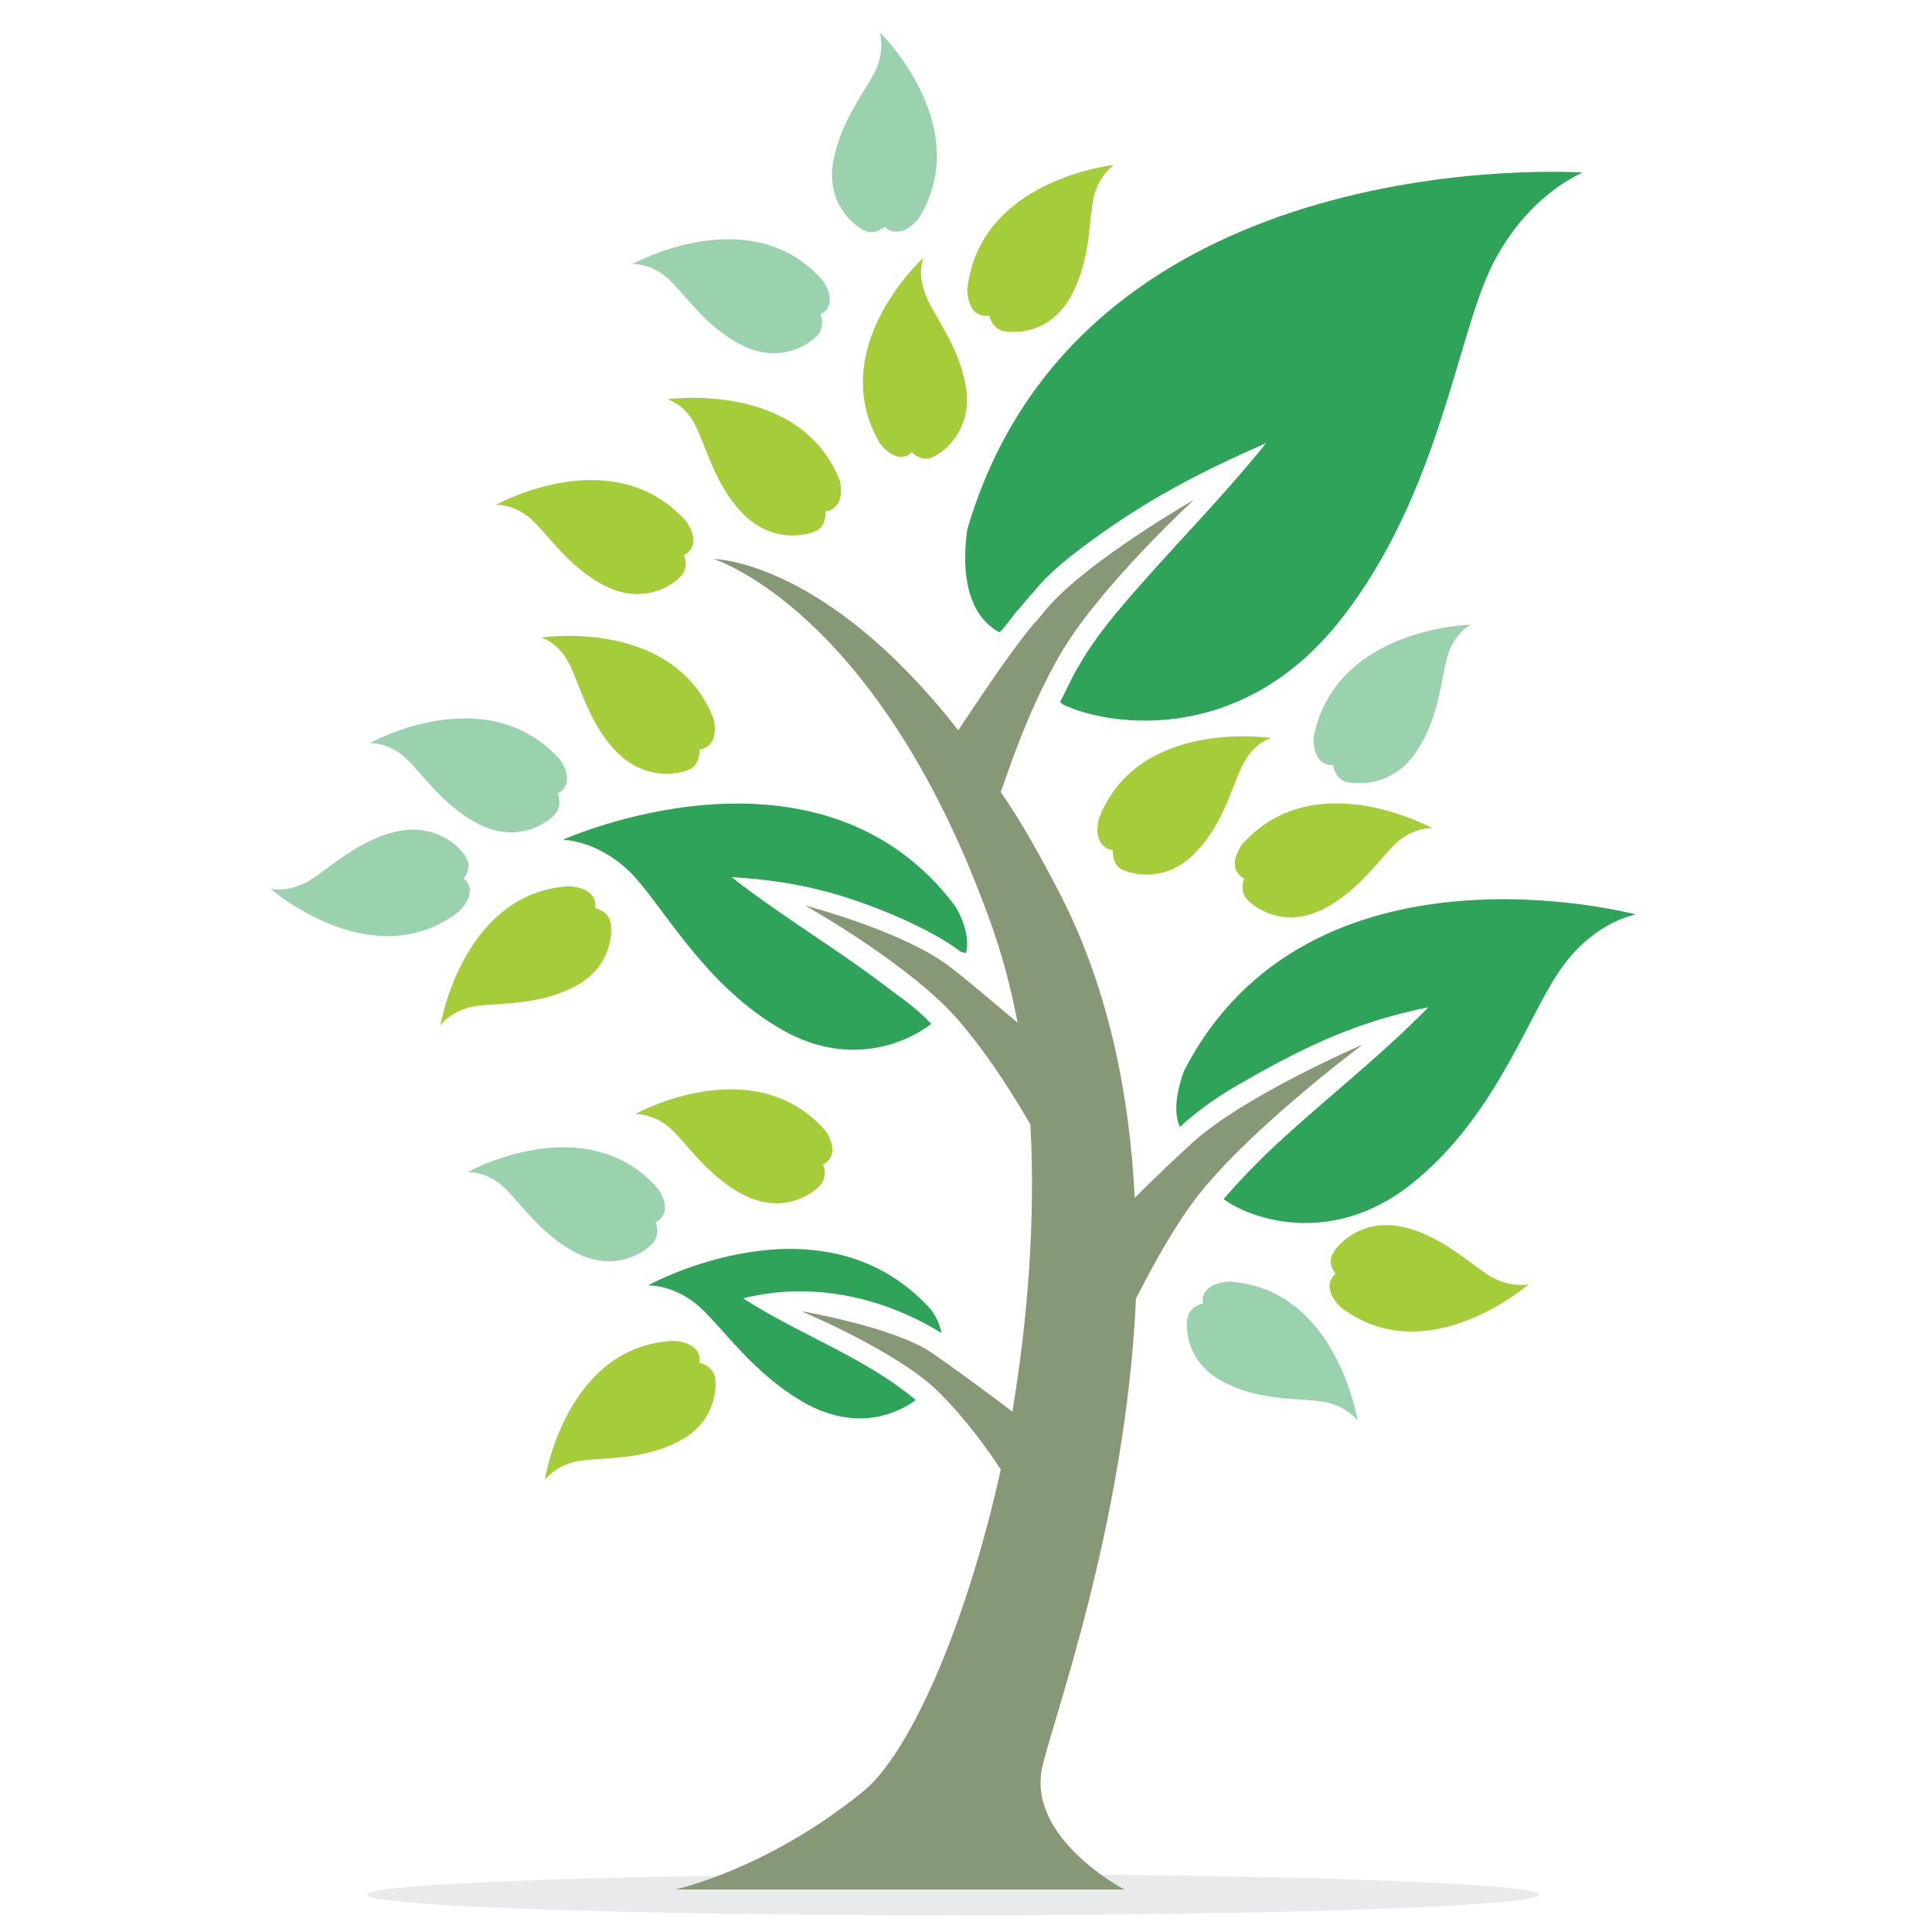 <?xml version="1.0" encoding="utf-8"?>
<!-- Generator: Adobe Illustrator 23.0.0, SVG Export Plug-In . SVG Version: 6.00 Build 0)  -->
<svg version="1.1" id="Layer_1" xmlns="http://www.w3.org/2000/svg" xmlns:xlink="http://www.w3.org/1999/xlink" x="0px" y="0px"
	 viewBox="0 0 150 150" style="enable-background:new 0 0 150 150;" xml:space="preserve">
<style type="text/css">
	.st0{opacity:0.84;fill-rule:evenodd;clip-rule:evenodd;fill:#E6E7E8;}
	.st1{fill-rule:evenodd;clip-rule:evenodd;fill:#2EA359;}
	.st2{fill-rule:evenodd;clip-rule:evenodd;fill:#879876;}
	.st3{fill-rule:evenodd;clip-rule:evenodd;fill:#A5CD39;}
	.st4{fill-rule:evenodd;clip-rule:evenodd;fill:#9AD2AD;}
</style>
<g>
	<path class="st0" d="M74,145.5c25.1,0,45.5,0.7,45.5,1.6c0,0.9-20.4,1.6-45.5,1.6s-45.5-0.7-45.5-1.6
		C28.5,146.2,48.9,145.5,74,145.5"/>
	<path class="st1" d="M43.7,65.2c0,0,2.5,0,5,2.3c2.5,2.3,5.6,8.6,11.6,12.2c5.5,3.4,10.2,1.2,12-0.2c-0.9-1-2-1.8-3.1-2.6
		c-4-3.1-8.3-5.6-12.4-8.8c5,0.3,8.6,1.2,13.4,3.3c1.5,0.7,3.1,1.5,4.4,2.5L75,74c0.2-0.8,0.1-2-0.8-3.6
		C63.6,56.2,43.7,65.2,43.7,65.2"/>
	<path class="st1" d="M50.3,99.8c0,0,1.8-0.1,3.7,1.4c1.9,1.5,4.5,5.7,9,8c3.7,1.8,6.6,0.6,8.1-0.5c-3.9-3.3-9.1-5.1-13.4-7.9
		c5.2-1.3,10.7-0.2,15.4,2.7c-0.1-0.5-0.3-1.1-0.8-1.8C63.9,92.3,50.3,99.8,50.3,99.8"/>
	<path class="st1" d="M122.9,13.4c0,0-4.2,1.6-7,7.1c-2.8,5.5-4.1,17.8-11.8,27.6c-7.7,9.8-17.8,8.2-21.1,6.8
		c-0.3-0.1-0.5-0.2-0.7-0.4c0.5-0.9,0.9-1.9,1.4-2.7c0.9-1.6,2.1-3.2,3.3-4.6c3.7-4.4,7.7-8.3,11.3-12.8c-5,2.2-9.1,4.3-13.6,7.6
		c-1.5,1.1-3.2,2.4-4.4,3.9c-0.5,0.5-0.9,1.1-1.4,1.6c-0.4,0.5-0.8,1.1-1.3,1.6c-1.5-0.8-3.2-2.9-2.5-8
		C84,10.7,122.9,13.4,122.9,13.4"/>
	<path class="st2" d="M78.6,109.6c-2.1-1.6-4.7-3.5-6.3-4.6c-3-2-10.1-3.2-10.1-3.2s7.7,3.2,10.8,6.4c2.1,2.1,3.8,4.5,4.7,5.9
		c-2.7,12.2-7.1,22.1-10.7,25c-7.5,6.1-14.6,7.6-14.6,7.6l34.9,0c0,0-7.5-3.9-6.4-9.4c0.7-3.4,6.5-18.9,7.3-36.5
		c1.1-2.1,2.5-4.8,4.3-7.3c3.9-5.4,13.3-12.4,13.3-12.4s-9.1,3.9-13.2,7.6c-1.2,1.1-2.8,2.6-4.5,4.3c-0.4-8-2-16.1-5.7-23.4
		c-1.6-3.1-3.1-5.8-4.7-8.1c0.5-1.4,2-6.1,4.5-10.5c3-5.3,10.5-12.2,10.5-12.2s-8,4.6-11.2,8.2c-0.4,0.4-0.8,1-1.3,1.5
		c-1.9,2.3-4.2,5.8-5.8,8.2c-10.4-13.3-19-13.3-19-13.3s12.8,3.9,21.5,28.2c0.9,2.5,1.6,5.1,2.1,7.8c-1.9-1.6-3.9-3.3-5.2-4.3
		c-3.6-2.8-11.3-4.8-11.3-4.8s8.2,4.6,11.9,8.9c2.6,3,4.6,6.4,5.6,8.1C80.4,94.7,79.8,102.4,78.6,109.6"/>
	<path class="st3" d="M49.3,86.5c0,0,1.2-0.1,2.5,0.9c1.3,1,3,3.9,6,5.4c3,1.5,5.3-0.1,5.9-0.8c0.6-0.7,0.2-1.6,0.2-1.6
		s1.5-0.6,0.2-2.6C58.5,81.4,49.3,86.5,49.3,86.5"/>
	<path class="st4" d="M36.3,91c0,0,1.2-0.1,2.5,0.9c1.3,1,3,3.9,6,5.4c3,1.5,5.3-0.1,5.9-0.8c0.6-0.7,0.2-1.6,0.2-1.6
		s1.5-0.6,0.2-2.6C45.5,85.9,36.3,91,36.3,91"/>
	<path class="st3" d="M42.3,114.9c0,0,0.7-1,2.3-1.4c1.6-0.4,4.9,0,7.9-1.5c3-1.4,3.2-4.2,3-5.1c-0.2-0.9-1.2-1.1-1.2-1.1
		s0.4-1.5-2-1.7C43.9,104.5,42.3,114.9,42.3,114.9"/>
	<path class="st3" d="M42,49.5c0,0,1.2,0.3,2,1.7c0.9,1.4,1.5,4.7,3.8,7.1c2.3,2.4,5,1.8,5.8,1.4c0.8-0.4,0.7-1.5,0.7-1.5
		s1.6-0.1,1.1-2.4C52.3,47.9,42,49.5,42,49.5"/>
	<path class="st4" d="M28.7,57.7c0,0,1.2-0.1,2.5,0.9c1.3,1,3,3.9,6,5.4c3,1.5,5.3-0.1,5.9-0.8c0.6-0.7,0.2-1.6,0.2-1.6
		s1.5-0.6,0.2-2.6C37.8,52.6,28.7,57.7,28.7,57.7"/>
	<path class="st3" d="M34.2,79.6c0,0,0.7-1,2.3-1.4c1.6-0.4,4.9,0,7.9-1.5c3-1.4,3.2-4.2,3-5.1c-0.2-0.9-1.2-1.1-1.2-1.1
		s0.4-1.5-2-1.7C35.9,69.3,34.2,79.6,34.2,79.6"/>
	<path class="st3" d="M51.8,31c0,0,1.2,0.3,2,1.7c0.9,1.4,1.5,4.7,3.8,7.1c2.3,2.4,5,1.8,5.8,1.4c0.8-0.4,0.7-1.5,0.7-1.5
		s1.6-0.1,1.1-2.4C62.1,29.5,51.8,31,51.8,31"/>
	<path class="st3" d="M38.5,39.2c0,0,1.2-0.1,2.5,0.9c1.3,1,3,3.9,6,5.4c3,1.5,5.3-0.1,5.9-0.8c0.6-0.7,0.2-1.6,0.2-1.6
		s1.5-0.6,0.2-2.6C47.6,34.1,38.5,39.2,38.5,39.2"/>
	<path class="st4" d="M21,69c0,0,1.1,0.3,2.6-0.4c1.5-0.7,3.8-3.2,7-4c3.2-0.8,5.2,1.2,5.6,2c0.5,0.8-0.2,1.6-0.2,1.6
		s1.3,0.9-0.4,2.6C28.9,75.9,21,69,21,69"/>
	<path class="st3" d="M71.7,20c0,0-0.5,1.1,0.1,2.7c0.5,1.6,2.7,4.1,3.2,7.4c0.5,3.3-1.7,5-2.6,5.4c-0.9,0.4-1.6-0.4-1.6-0.4
		s-1,1.2-2.5-0.7C64,27,71.7,20,71.7,20"/>
	<path class="st3" d="M98.7,57.3c0,0-1.2,0.3-2,1.7c-0.9,1.4-1.5,4.7-3.8,7.1c-2.3,2.5-5,1.8-5.8,1.4c-0.8-0.4-0.7-1.5-0.7-1.5
		s-1.6-0.1-1.1-2.4C88.3,55.7,98.7,57.3,98.7,57.3"/>
	<path class="st3" d="M111.2,64.3c0,0-1.2-0.1-2.5,0.9c-1.3,1-3,3.9-6,5.4c-3,1.5-5.3-0.1-5.9-0.8c-0.6-0.7-0.2-1.6-0.2-1.6
		s-1.5-0.6-0.2-2.6C102,59.2,111.2,64.3,111.2,64.3"/>
	<path class="st4" d="M105.4,110.3c0,0-0.7-1-2.3-1.4c-1.6-0.4-4.9,0-7.9-1.5c-3-1.4-3.2-4.2-3-5.1c0.2-0.9,1.2-1.1,1.2-1.1
		s-0.4-1.5,2-1.7C103.8,100,105.4,110.3,105.4,110.3"/>
	<path class="st3" d="M118.7,99.7c0,0-1.1,0.3-2.6-0.4c-1.5-0.7-3.8-3.2-7-4c-3.2-0.8-5.2,1.2-5.6,2c-0.5,0.8,0.2,1.6,0.2,1.6
		s-1.3,0.9,0.4,2.6C110.8,106.6,118.7,99.7,118.7,99.7"/>
	<path class="st4" d="M114.2,48.5c0,0-1.1,0.5-1.7,2.1c-0.6,1.5-0.6,4.9-2.5,7.7c-1.8,2.8-4.6,2.6-5.5,2.4c-0.9-0.3-1-1.3-1-1.3
		s-1.6,0.2-1.5-2.2C103.7,48.7,114.2,48.5,114.2,48.5"/>
	<path class="st4" d="M68.3,2.5c0,0,0.4,1.1-0.2,2.7c-0.6,1.5-2.8,4-3.4,7.3c-0.6,3.3,1.6,5,2.4,5.4c0.8,0.4,1.6-0.3,1.6-0.3
		s1,1.2,2.6-0.6C75.8,9.8,68.3,2.5,68.3,2.5"/>
	<path class="st4" d="M49.1,20.5c0,0,1.2-0.1,2.5,0.9c1.3,1,3,3.9,6,5.4c3,1.5,5.3-0.1,5.9-0.8c0.6-0.7,0.2-1.6,0.2-1.6
		s1.5-0.6,0.2-2.6C58.3,15.4,49.1,20.5,49.1,20.5"/>
	<path class="st3" d="M86.5,12.8c0,0-1,0.6-1.5,2.2c-0.5,1.6-0.2,4.9-1.8,7.9c-1.6,3-4.3,3-5.3,2.8c-0.9-0.2-1.1-1.2-1.1-1.2
		s-1.6,0.4-1.7-2C76,13.9,86.5,12.8,86.5,12.8"/>
	<path class="st1" d="M127,71c0,0-3,0.5-5.5,3.8c-2.6,3.3-5,11.3-11.4,16.7c-6.4,5.5-12.9,3.1-14.8,1.8c-0.1-0.1-0.2-0.1-0.3-0.2
		c1-1.2,2.2-2.4,3.3-3.5c4.2-4,8.6-7.3,12.6-11.4c-5.4,1.1-9.3,2.9-14.2,5.7c-1.8,1-3.6,2.2-5.1,3.6l0,0c-0.4-0.9-0.4-2.3,0.3-4.3
		C101.6,64.2,127,71,127,71"/>
</g>
</svg>
